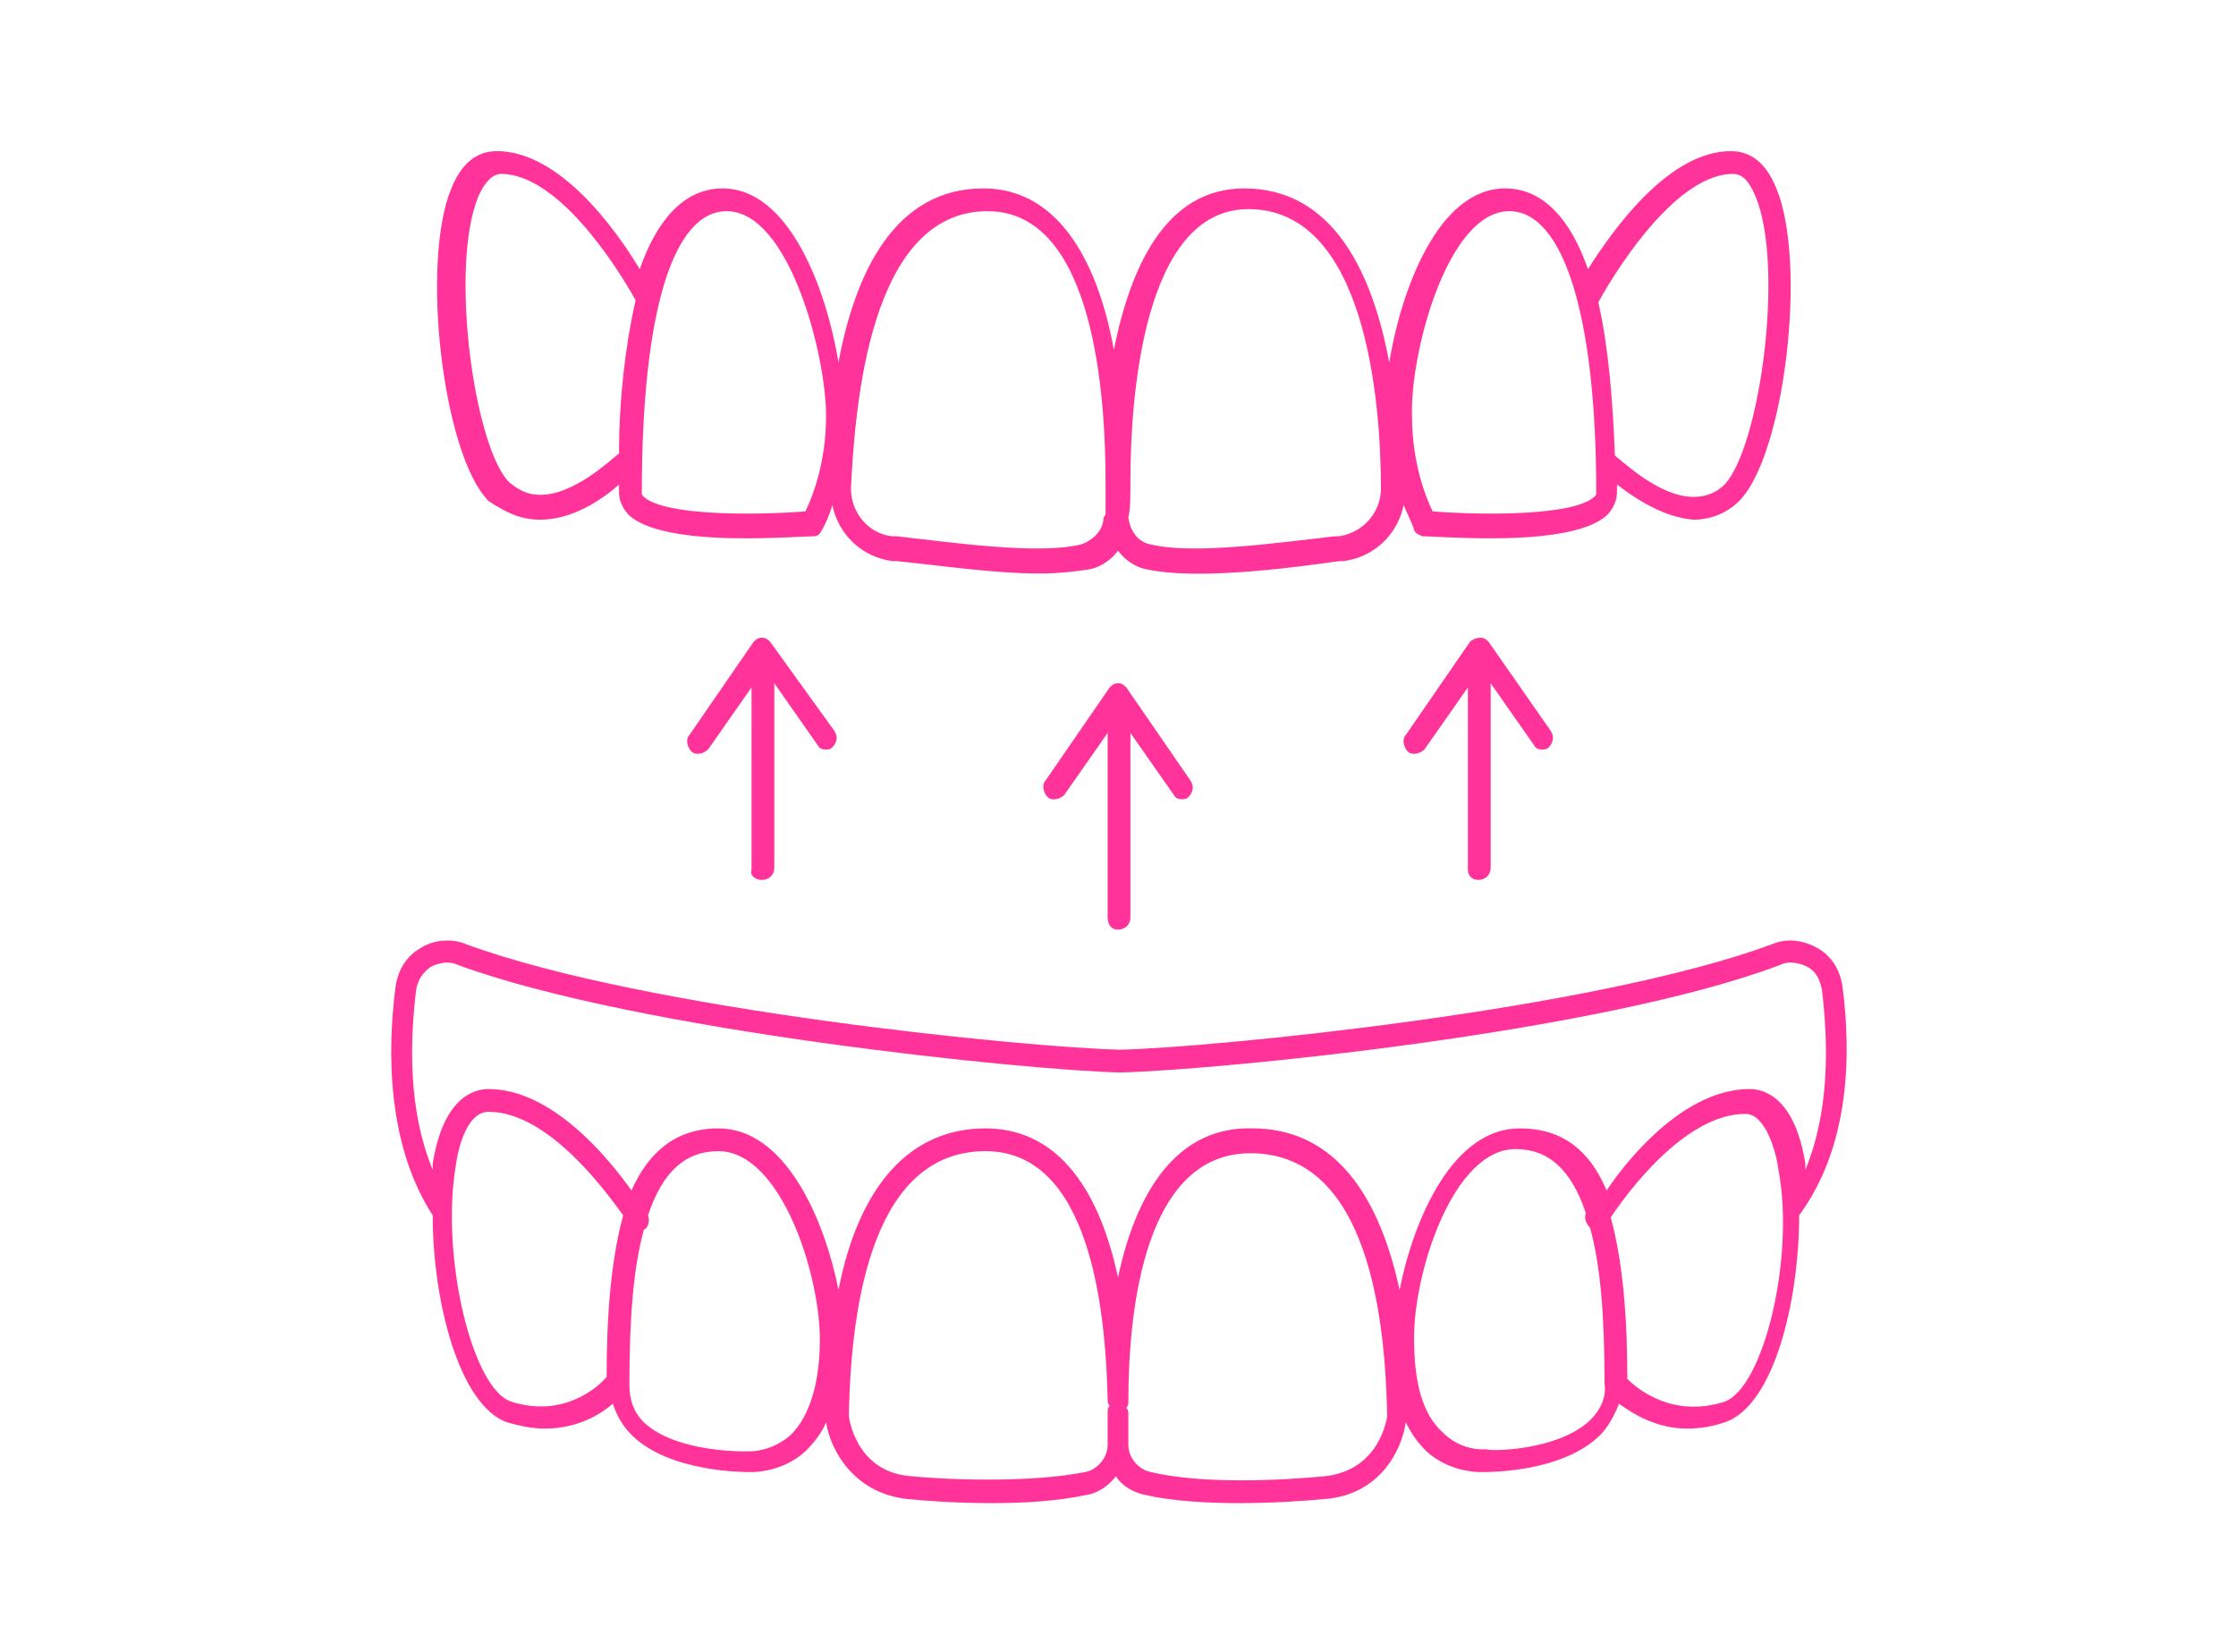 <?xml version="1.0" encoding="utf-8"?>
<!-- Generator: Adobe Illustrator 26.2.1, SVG Export Plug-In . SVG Version: 6.00 Build 0)  -->
<svg version="1.1" id="Ebene_1" xmlns="http://www.w3.org/2000/svg" xmlns:xlink="http://www.w3.org/1999/xlink" x="0px" y="0px"
	 viewBox="0 0 108 79.8" style="enable-background:new 0 0 108 79.8;" xml:space="preserve">
<style type="text/css">
	.st0{fill:#706F6F;}
	.st1{fill:#FF3399;}
	.st2{fill:#C6C6C6;}
	.st3{fill:#FFFFFF;}
	.st4{fill:none;stroke:#FFFFFF;stroke-width:0.438;}
	.st5{fill:none;stroke:#FFFFFF;stroke-width:0.528;}
	.st6{fill:#D0D0D0;}
	.st7{fill:#E6E7EB;}
	.st8{clip-path:url(#SVGID_00000095309923164449660220000002778269338615580060_);fill:#FFFFFF;}
	.st9{fill:none;stroke:#E9408F;stroke-width:0.5;}
	.st10{clip-path:url(#SVGID_00000016753538271684825730000007774708253839646623_);fill:#FFFFFF;}
</style>
<g>
	<path class="st1" d="M26.1,25.1C26.1,25.1,26.1,25.1,26.1,25.1c1.5,0,2.9-0.9,3.8-1.7c0,0.1,0,0.3,0,0.4c0,0.4,0.2,0.8,0.5,1.1
		c1,0.9,3.5,1.1,5.6,1.1c1.6,0,3-0.1,3.3-0.1c0.2,0,0.3-0.1,0.4-0.3c0,0,0.3-0.5,0.5-1.2c0.3,1.4,1.4,2.5,2.9,2.7l0.2,0
		c2,0.2,4.7,0.6,6.9,0.6c0.9,0,1.8-0.1,2.4-0.2c0.6-0.1,1.1-0.5,1.4-0.9c0.3,0.4,0.8,0.8,1.4,0.9c2.3,0.5,6.5,0,9.3-0.4l0.2,0
		c1.5-0.2,2.6-1.3,2.9-2.7c0.3,0.7,0.5,1.1,0.5,1.2c0.1,0.2,0.2,0.2,0.4,0.3c0.3,0,1.7,0.1,3.3,0.1c2.1,0,4.6-0.2,5.6-1.1
		c0.3-0.3,0.5-0.7,0.5-1.1c0-0.1,0-0.3,0-0.4c0.9,0.7,2.3,1.6,3.7,1.7c0,0,0,0,0,0c0.8,0,1.6-0.3,2.2-0.9c2.2-2.2,3.3-11.5,1.8-15.1
		c-0.6-1.5-1.5-1.8-2.2-1.8c-3,0-5.7,3.8-6.9,5.7c-0.8-2.3-2.1-3.9-4-3.9c-3.2,0-5,4.8-5.6,8.4c-0.8-4.3-2.7-8.4-7-8.4
		c-3.8,0-5.5,3.8-6.3,7.8c-0.7-3.9-2.5-7.8-6.3-7.8c-4.3,0-6.2,4.1-7,8.4c-0.6-3.6-2.4-8.4-5.6-8.4c-1.9,0-3.2,1.6-4,3.9
		c-1.2-2-3.9-5.7-6.9-5.7c-0.7,0-1.6,0.3-2.2,1.8c-1.5,3.6-0.4,12.9,1.8,15.1C24.5,24.8,25.2,25.1,26.1,25.1z M83.7,8.4
		c0.5,0,0.8,0.4,1.1,1.1c1.4,3.4,0.2,12.1-1.5,13.9c-0.4,0.4-0.9,0.6-1.5,0.6c-1.6,0-3.3-1.6-3.8-2c-0.1-2.6-0.3-5.2-0.8-7.4
		C78.3,12.6,81.1,8.4,83.7,8.4z M72.9,10.2c2.6,0,4.2,5,4.2,13.6c0,0.1,0,0.1-0.1,0.2c-1,0.9-5.2,0.9-7.8,0.7c-0.3-0.6-1-2.3-1-4.6
		C68.1,17.1,69.9,10.2,72.9,10.2z M54.6,23.2c0-3.9,0.6-13.1,5.7-13.1c5.7,0,6.4,9.4,6.4,13.5c0,1.1-0.8,2.1-2,2.3l-0.2,0
		c-2.7,0.3-6.8,0.9-8.9,0.4c-0.6-0.1-1-0.6-1.1-1.3C54.6,24.6,54.6,24,54.6,23.2C54.6,23.3,54.6,23.3,54.6,23.2
		C54.6,23.3,54.6,23.3,54.6,23.2z M47.7,10.2c5.2,0,5.7,9.1,5.7,13.1c0,0,0,0,0,0c0,0,0,0,0,0c0,0.6,0,1.1,0,1.5
		c0,0.1-0.1,0.2-0.1,0.2c0,0.6-0.5,1.1-1.1,1.3c-2.1,0.5-6.2-0.1-8.9-0.4l-0.2,0c-1.1-0.1-2-1.1-2-2.3C41.3,19.6,42,10.2,47.7,10.2z
		 M35.1,10.2c3,0,4.8,6.9,4.8,9.9c0,2.3-0.7,4-1,4.6c-2.6,0.2-6.8,0.2-7.8-0.7C31,23.9,31,23.9,31,23.8C31,15.1,32.5,10.2,35.1,10.2
		z M23.1,9.5c0.3-0.7,0.7-1.1,1.1-1.1c2.7,0,5.5,4.3,6.5,6.1c-0.5,2.2-0.8,4.8-0.8,7.4c-0.5,0.4-2.2,2-3.8,2c-0.6,0-1-0.2-1.5-0.6
		C22.9,21.6,21.7,12.9,23.1,9.5z"/>
	<path class="st1" d="M89,47.7c-0.1-0.8-0.5-1.5-1.2-1.9c-0.7-0.4-1.5-0.5-2.2-0.2c-8.6,3.2-27.1,5-31.5,5.1
		c-4.4-0.1-22.9-1.9-31.6-5.1c-0.7-0.3-1.6-0.2-2.2,0.2c-0.7,0.4-1.1,1.1-1.2,1.9c-0.4,3.1-0.4,7.6,1.8,11c0,4.2,1.3,9.2,3.6,10
		c0.7,0.2,1.3,0.3,1.8,0.3c1.5,0,2.6-0.6,3.3-1.2c0.2,0.6,0.5,1.1,0.9,1.5c1.8,1.8,5.4,1.8,5.7,1.8c0,0,0.1,0,0.1,0
		c0.4,0,1.6-0.1,2.6-1c0.4-0.4,0.8-0.9,1-1.4c0.2,1.3,1.3,3.4,3.9,3.7c1,0.1,2.5,0.2,4.1,0.2c1.6,0,3.2-0.1,4.6-0.4
		c0.6-0.1,1.1-0.5,1.4-0.9c0.3,0.5,0.9,0.8,1.4,0.9c2.6,0.6,6.6,0.4,8.7,0.2c2.6-0.2,3.7-2.3,3.9-3.7c0.3,0.6,0.6,1,1,1.4
		c1,0.9,2.2,1,2.6,1c0.1,0,0.1,0,0.1,0c0.4,0,3.9,0,5.7-1.8c0.4-0.4,0.7-1,0.9-1.5c0.7,0.5,1.8,1.2,3.3,1.2c0.6,0,1.2-0.1,1.8-0.3
		c2.4-0.8,3.6-5.9,3.6-10C89.4,55.3,89.4,50.8,89,47.7z M24.7,67.7c-1.9-0.6-3.4-7-2.7-11.3c0.1-0.8,0.5-2.7,1.6-2.7
		c2.9,0,5.7,3.9,6.5,5c-0.6,2.2-0.8,4.9-0.8,7.8C28.9,67,27.2,68.5,24.7,67.7z M38.2,69.3c-0.9,0.8-1.9,0.8-2,0.8c0,0,0,0-0.1,0
		c0,0-3.4,0.1-5-1.4c-0.5-0.5-0.7-1.1-0.7-1.8c0-3.3,0.2-5.7,0.7-7.5c0.2-0.1,0.3-0.4,0.2-0.7c0.7-2.1,1.8-3.1,3.4-3.1
		c3,0,4.9,5.9,4.9,9.1C39.6,66.8,39.1,68.4,38.2,69.3z M53.5,68.3c0,0.6,0,1.1,0,1.5c0,0.6-0.5,1.2-1.1,1.3
		c-2.5,0.5-6.3,0.4-8.4,0.2c-2.7-0.2-3-2.9-3-2.9c0.1-5.8,1.3-12.8,6.6-12.8c5,0,5.8,7.5,5.9,12c0,0.1,0,0.2,0.1,0.3
		C53.5,68,53.5,68.1,53.5,68.3z M54,61.7c-1-4.7-3.2-7.2-6.4-7.2c-3.6,0-6.1,2.7-7.1,7.8c-0.7-3.5-2.6-7.8-5.8-7.8
		c-2.1,0-3.4,1.2-4.2,3c-1.2-1.7-3.9-4.9-6.9-4.9c-0.8,0-2.2,0.5-2.7,3.6c0,0.1,0,0.2,0,0.3c-1.2-2.9-1.1-6.2-0.8-8.7
		c0.1-0.5,0.3-0.8,0.7-1.1c0.4-0.2,0.9-0.3,1.3-0.1c8.7,3.2,27.5,5.1,32,5.2c4.5-0.1,23.2-1.9,31.9-5.2c0.4-0.2,0.9-0.1,1.3,0.1
		c0.4,0.2,0.6,0.6,0.7,1.1c0.3,2.5,0.4,5.8-0.8,8.7c0-0.1,0-0.2,0-0.3c-0.5-3.1-1.9-3.6-2.7-3.6c-3,0-5.7,3.1-6.9,4.9
		c-0.8-1.9-2.1-3-4.2-3c-3.2,0-5.1,4.3-5.8,7.8c-1.1-5.1-3.5-7.8-7.1-7.8C57.2,54.4,55,57,54,61.7z M64,71.3
		c-2.1,0.2-5.9,0.4-8.4-0.2c-0.6-0.1-1.1-0.7-1.1-1.3c0-0.4,0-0.9,0-1.5c0-0.1,0-0.2-0.1-0.3c0.1-0.1,0.1-0.2,0.1-0.3
		c0-4.5,0.8-12,5.9-12c5.3,0,6.5,6.9,6.6,12.7C67,68.4,66.7,71,64,71.3z M76.8,68.6c-1.6,1.5-4.9,1.5-5,1.4c0,0,0,0-0.1,0
		c0,0-1.1,0.1-2-0.8c-1-0.9-1.4-2.4-1.4-4.6c0-3.2,1.9-9.1,4.9-9.1c1.6,0,2.7,1,3.4,3.1c-0.1,0.2,0,0.5,0.2,0.7
		c0.5,1.8,0.7,4.2,0.7,7.5C77.6,67.5,77.3,68.1,76.8,68.6z M83.3,67.7c-2.5,0.8-4.2-0.6-4.7-1.1c0-2.9-0.2-5.6-0.8-7.8
		c0.8-1.2,3.6-5,6.5-5c1,0,1.5,1.9,1.6,2.7C86.7,60.7,85.2,67,83.3,67.7z"/>
	<path class="st1" d="M54,44.9c0.3,0,0.6-0.2,0.6-0.6v-8.9l2.1,3c0.1,0.2,0.3,0.2,0.4,0.2c0.1,0,0.2,0,0.3-0.1
		c0.2-0.2,0.3-0.5,0.1-0.8l-3.1-4.5c0,0,0,0,0,0c-0.1-0.1-0.2-0.2-0.4-0.2s-0.3,0.1-0.4,0.2c0,0,0,0,0,0l-3.1,4.5
		c-0.2,0.2-0.1,0.6,0.1,0.8c0.2,0.2,0.6,0.1,0.8-0.1l2.1-3v8.9C53.5,44.7,53.7,44.9,54,44.9z"/>
	<path class="st1" d="M36.8,42.5c0.3,0,0.6-0.2,0.6-0.6v-8.9l2.1,3c0.1,0.2,0.3,0.2,0.4,0.2c0.1,0,0.2,0,0.3-0.1
		c0.2-0.2,0.3-0.5,0.1-0.8L37.2,31c0,0,0,0,0,0c-0.1-0.1-0.2-0.2-0.4-0.2s-0.3,0.1-0.4,0.2c0,0,0,0,0,0l-3.1,4.5
		c-0.2,0.2-0.1,0.6,0.1,0.8c0.2,0.2,0.6,0.1,0.8-0.1l2.1-3V42C36.2,42.3,36.5,42.5,36.8,42.5z"/>
	<path class="st1" d="M71.4,42.5c0.3,0,0.6-0.2,0.6-0.6v-8.9l2.1,3c0.1,0.2,0.3,0.2,0.4,0.2c0.1,0,0.2,0,0.3-0.1
		c0.2-0.2,0.3-0.5,0.1-0.8L71.9,31c0,0,0,0,0,0c-0.1-0.1-0.2-0.2-0.4-0.2S71.1,30.9,71,31c0,0,0,0,0,0l-3.1,4.5
		c-0.2,0.2-0.1,0.6,0.1,0.8c0.2,0.2,0.6,0.1,0.8-0.1l2.1-3V42C70.9,42.3,71.1,42.5,71.4,42.5z"/>
</g>
</svg>
